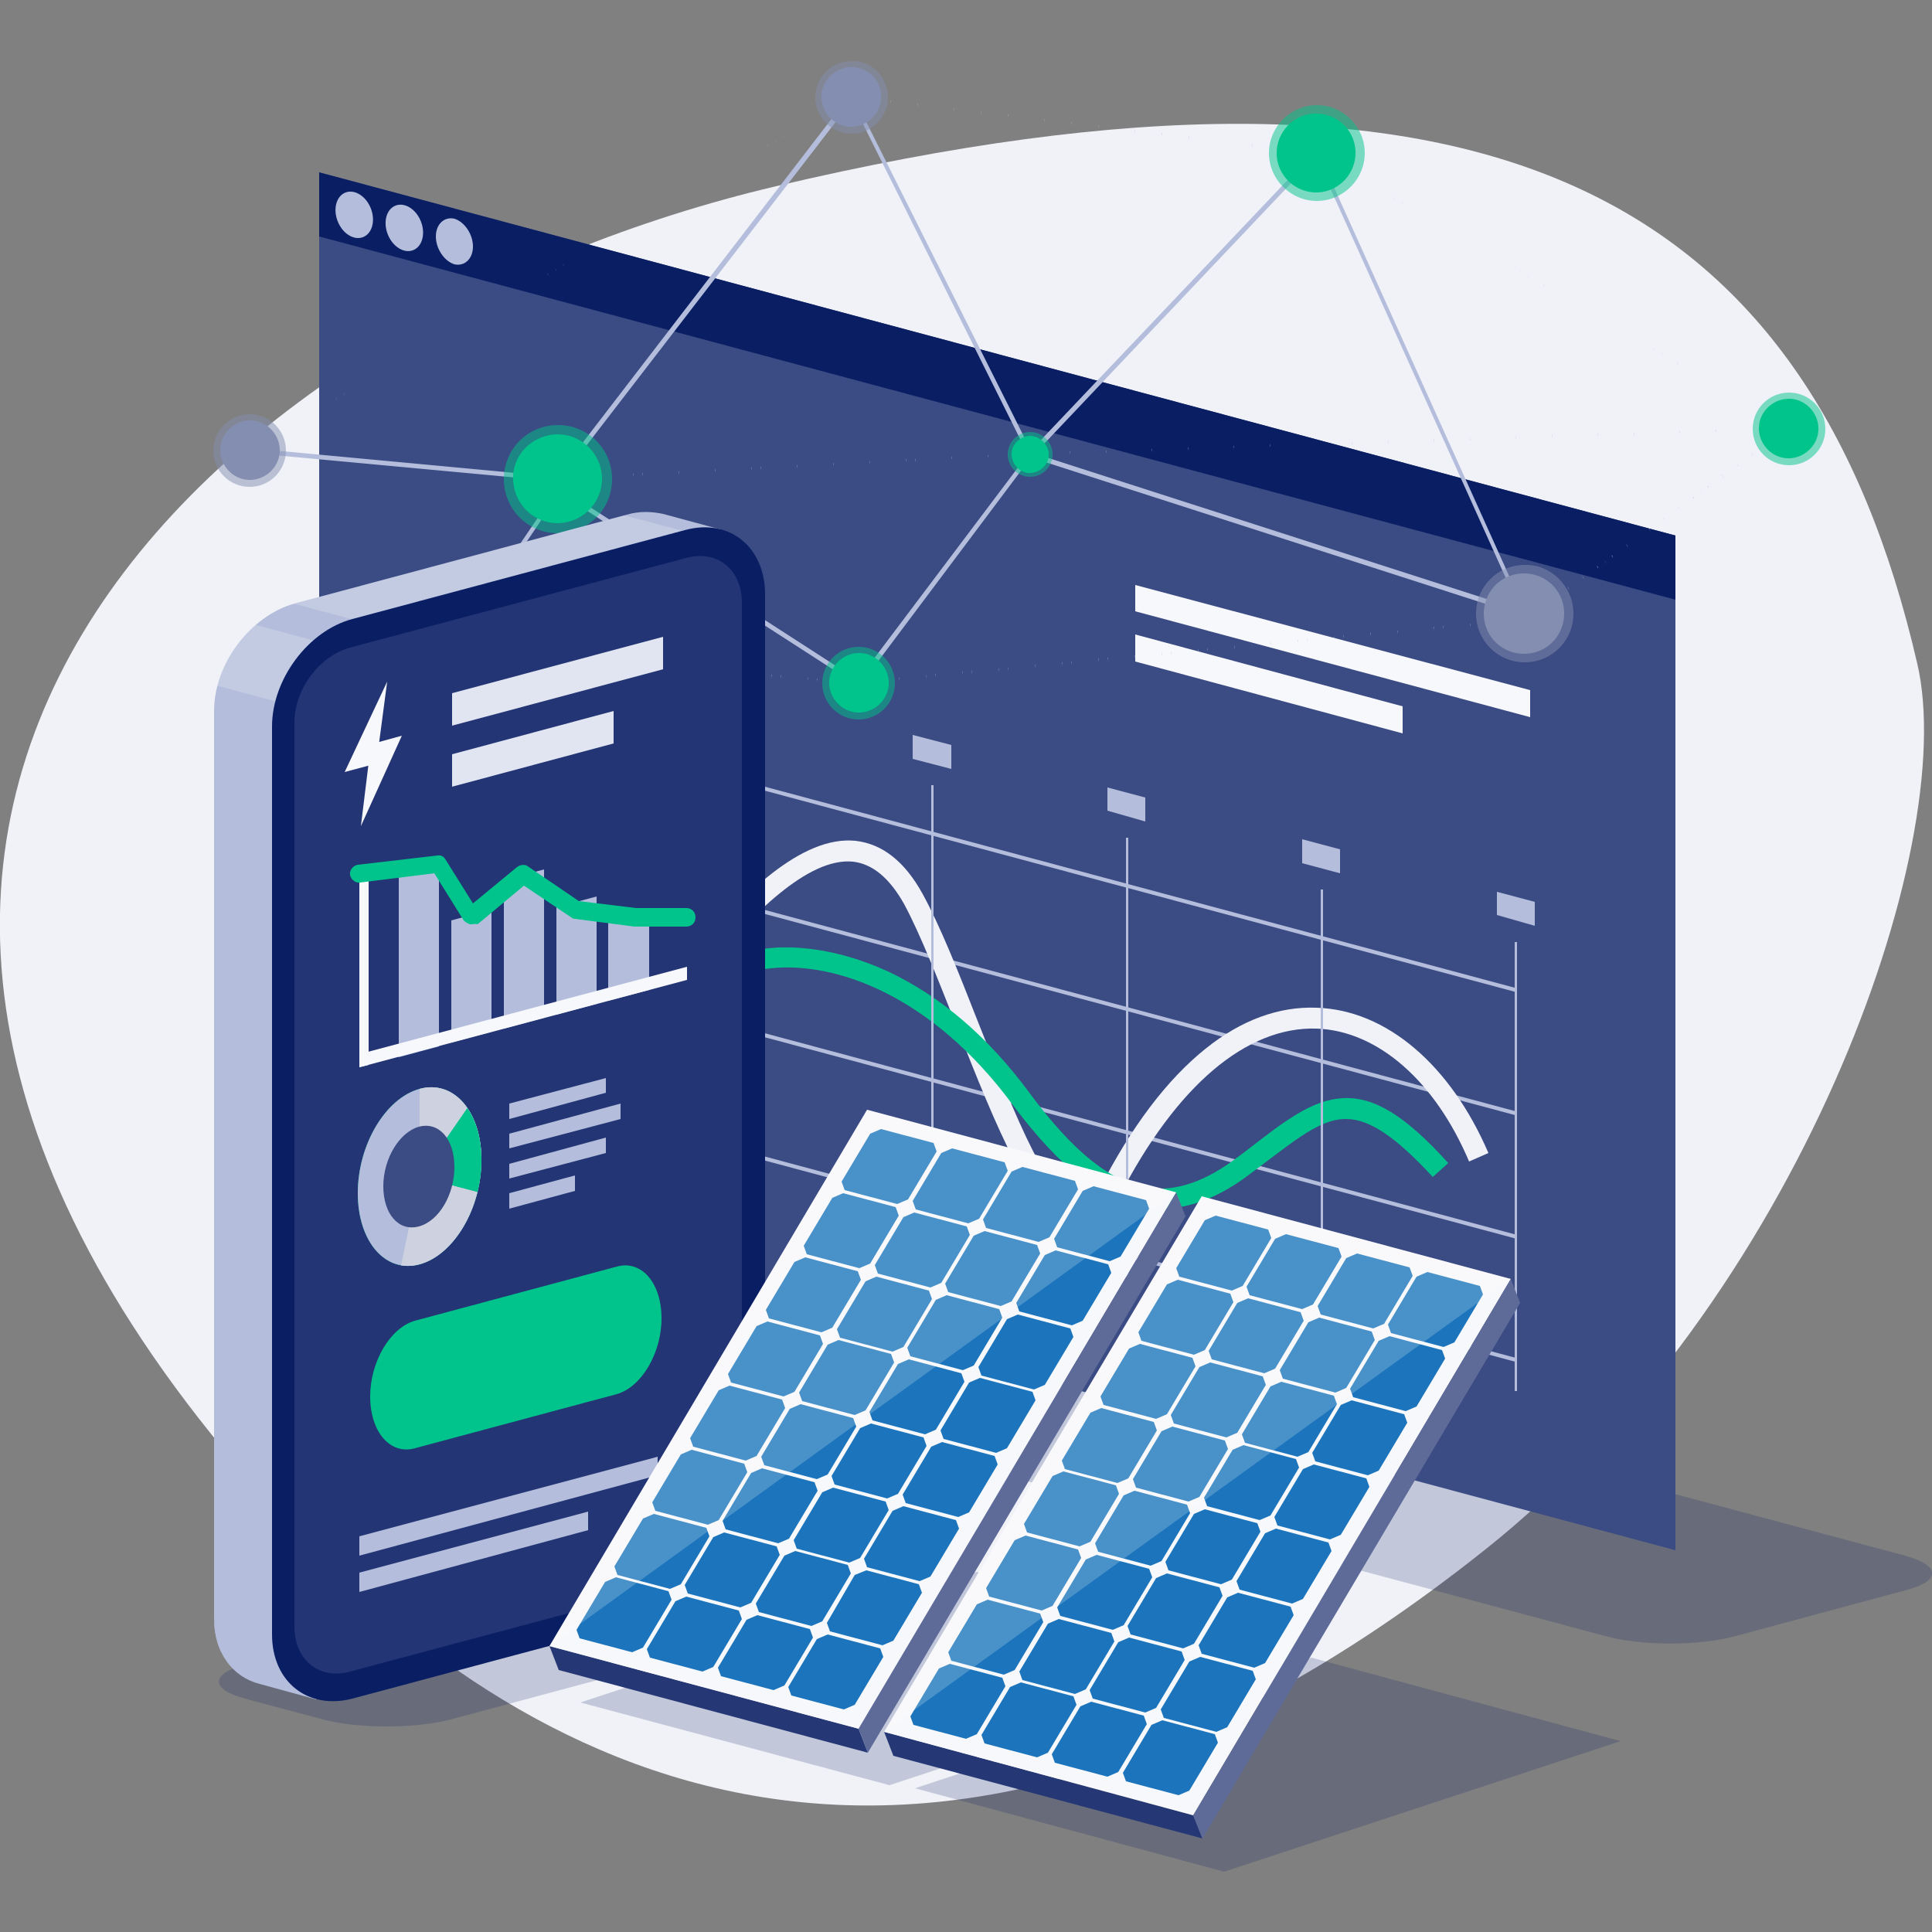 <?xml version="1.0" encoding="utf-8"?>
<!-- Generator: Adobe Illustrator 28.0.0, SVG Export Plug-In . SVG Version: 6.00 Build 0)  -->
<svg version="1.1" id="Layer_1" xmlns="http://www.w3.org/2000/svg" xmlns:xlink="http://www.w3.org/1999/xlink" x="0px" y="0px"
	 width="250px" height="250px" viewBox="0 0 250 250" style="enable-background:new 0 0 250 250;" xml:space="preserve">
<rect x="0" y="0" width="250" height="250" fill="#808080" stroke="none"/>
<style type="text/css">
	.st0{fill:#F0F2F8;}
	.st1{opacity:0.2;fill:#0A1E64;enable-background:new    ;}
	.st2{fill:#3B4B83;}
	.st3{fill:#0A1E64;}
	.st4{fill:#F7F8FB;}
	.st5{fill:#B4BEDC;}
	.st6{fill:#00C48B;}
	.st7{opacity:0.5;fill:#00C48B;enable-background:new    ;}
	.st8{opacity:0.5;fill:#848EB1;enable-background:new    ;}
	.st9{fill:#848EB1;}
	.st10{opacity:0.2;}
	.st11{clip-path:url(#SVGID_00000173144256659294442400000009015471519392037251_);}
	.st12{opacity:0.2;fill:#FFFFFF;enable-background:new    ;}
	.st13{fill:#233574;}
	.st14{clip-path:url(#SVGID_00000060744845349199560210000010001431718867177140_);}
	.st15{fill:#E1E5F1;}
	.st16{fill:#01C289;}
	.st17{clip-path:url(#SVGID_00000031188892176370602060000016525372872559495832_);}
	.st18{fill:#CED2E0;}
	.st19{fill-rule:evenodd;clip-rule:evenodd;fill:#F7F8FB;}
	.st20{fill:#253775;}
	.st21{fill:#1C75BC;}
	.st22{fill:#5E6B99;}
</style>
<g id="illustrations">
	<g>
		<path class="st0" d="M248.1,85.9c-14-60.7-55.4-83.6-147.7-61.8C28.7,41-45.2,105,34.4,193.9c29.9,33.4,82.7,66.4,157.8,6.6
			C232.7,168.3,253.6,109.6,248.1,85.9L248.1,85.9z"/>
		<g>
			<path class="st1" d="M246.5,201.3l-165-44.2c-4.7-1.3-12.2-1.3-16.9,0L42.7,163c-4.7,1.3-4.7,3.3,0,4.5l165,44.2
				c4.7,1.3,12.2,1.3,16.9,0l21.9-5.9C251.2,204.6,251.2,202.6,246.5,201.3L246.5,201.3z"/>
			<polygon class="st2" points="216.8,200.6 41.3,153.6 41.3,22.3 216.8,69.3 			"/>
			<polygon class="st3" points="216.8,77.6 41.3,30.6 41.3,22.3 216.8,69.3 			"/>
			<polygon class="st4" points="198,92.8 146.9,79.1 146.9,75.7 198,89.3 			"/>
			<polygon class="st4" points="181.5,94.9 146.9,85.6 146.9,82.1 181.5,91.4 			"/>
			<g>
				<g>
					<g>
						
							<rect x="132.9" y="93.8" transform="matrix(0.259 -0.966 0.966 0.259 -54.899 246.529)" class="st5" width="0.5" height="130.4"/>
						
							<rect x="132.9" y="77.9" transform="matrix(0.259 -0.966 0.966 0.259 -39.493 234.707)" class="st5" width="0.5" height="130.4"/>
						
							<rect x="132.9" y="61.9" transform="matrix(0.259 -0.966 0.966 0.259 -24.086 222.885)" class="st5" width="0.5" height="130.4"/>
						
							<rect x="132.9" y="46" transform="matrix(0.259 -0.966 0.966 0.259 -8.68 211.063)" class="st5" width="0.5" height="130.4"/>
					</g>
					<path class="st0" d="M139.8,159.2c-0.1,0-0.1,0-0.2,0c-2.7-0.1-5.2-2.9-8.3-8.9c-2.5-4.8-5-11.1-7.4-17.2
						c-2.5-6.3-4.8-12.2-6.9-16.1c-1.9-3.4-4.1-5.2-6.6-5.5c-5.9-0.6-13.2,7-18.9,13.7c-8,9.4-13.6,23-13.7,23.2l-2.5-1
						c0.2-0.6,5.9-14.2,14.2-23.9c6.5-7.7,14.2-15.4,21.2-14.7c3.5,0.4,6.4,2.7,8.7,6.9c2.2,4,4.6,10,7.1,16.4
						c2.4,6,4.8,12.2,7.2,16.9c3.3,6.4,5.2,7.4,6,7.4c1.1,0.1,2.1-1.6,2.6-2.6c4.1-8,8.7-14.1,13.7-18.1c4.6-3.7,9.5-5.5,14.4-5.3
						c9,0.3,17.3,7.4,22.2,18.8l-2.5,1.1c-4.4-10.4-11.8-16.9-19.7-17.2c-9.1-0.3-18.2,7.4-25.6,21.8
						C143.4,157.9,141.7,159.2,139.8,159.2z"/>
					<path class="st6" d="M150.3,156.4c-0.7,0-1.3,0-2-0.1c-5.6-0.8-11.1-5.1-17.3-13.4c-10.5-14.2-23-18.5-31.3-17.6
						c-11.1,1.1-23.2,9.5-25.3,11.6l-1.9-1.9c2.3-2.3,15-11.2,27-12.3c2.8-0.3,8.4-0.2,15.4,3c6.8,3.2,13,8.5,18.3,15.7
						c5.7,7.7,10.6,11.6,15.4,12.3c3.6,0.5,7.4-0.8,11.6-4c0.4-0.3,0.8-0.6,1.2-0.9c4.9-3.8,8.4-6.5,12.4-6.7c4-0.2,8,2.2,13.6,8.4
						l-2,1.8c-4.8-5.2-8.2-7.5-11.2-7.5c-0.1,0-0.2,0-0.3,0c-3.1,0.1-6.3,2.7-10.8,6.1c-0.4,0.3-0.8,0.6-1.2,0.9
						C158,154.8,154.1,156.4,150.3,156.4z"/>
					<g>
						<rect x="70.1" y="88.1" class="st5" width="0.3" height="58.1"/>
						<rect x="95.3" y="94.9" class="st5" width="0.3" height="58.1"/>
						<rect x="120.5" y="101.6" class="st5" width="0.3" height="58.1"/>
						<rect x="145.7" y="108.4" class="st5" width="0.3" height="58.1"/>
						<rect x="170.9" y="115.1" class="st5" width="0.3" height="58.1"/>
						<rect x="196" y="121.9" class="st5" width="0.3" height="58.1"/>
					</g>
				</g>
				<polygon class="st5" points="67.3,95.1 62.3,93.8 62.3,90.7 67.3,92 				"/>
				<polygon class="st5" points="67.3,111 62.3,109.7 62.3,106.6 67.3,107.9 				"/>
				<polygon class="st5" points="67.3,126.9 62.3,125.6 62.3,122.5 67.3,123.8 				"/>
				<polygon class="st5" points="67.3,142.8 62.3,141.5 62.3,138.4 67.3,139.7 				"/>
				<polygon class="st5" points="97.9,92.8 92.9,91.4 92.9,88.4 97.9,89.7 				"/>
				<polygon class="st5" points="123.1,99.5 118.1,98.2 118.1,95.1 123.1,96.4 				"/>
				<polygon class="st5" points="148.2,106.3 143.3,104.9 143.3,101.9 148.2,103.2 				"/>
				<polygon class="st5" points="173.4,113 168.5,111.7 168.5,108.6 173.4,109.9 				"/>
				<polygon class="st5" points="198.6,119.8 193.7,118.4 193.7,115.4 198.6,116.7 				"/>
			</g>
			<ellipse transform="matrix(0.929 -0.371 0.371 0.929 -7.022 18.964)" class="st5" cx="45.8" cy="27.8" rx="2.3" ry="3.1"/>
			<ellipse transform="matrix(0.929 -0.371 0.371 0.929 -7.211 21.486)" class="st5" cx="52.3" cy="29.5" rx="2.3" ry="3.1"/>
			<path class="st5" d="M61.2,31.9c0,1.6-1.1,2.6-2.4,2.3c-1.3-0.4-2.4-2-2.4-3.6s1.1-2.6,2.4-2.3C60.1,28.7,61.2,30.3,61.2,31.9z"
				/>
		</g>
		<g>
			<path class="st5" d="M111.6,88l0.1,0.6C111.6,88,111.6,88.6,111.6,88z M110.5,88l0,0.6C110.5,88,110.4,88.6,110.5,88z
				 M109.3,87.9l0,0.6C109.3,87.9,109.2,88.5,109.3,87.9z M112.8,87.9l0.1,0.6C112.8,87.9,112.8,88.5,112.8,87.9z M108.1,87.8l0,0.6
				C108.1,87.8,108.1,88.4,108.1,87.8z M113.9,87.8l0.1,0.6C113.9,87.8,114,88.4,113.9,87.8z M106.9,87.8l0,0.6
				C106.9,87.8,106.9,88.3,106.9,87.8z M115.1,87.7l0.1,0.6C115.1,87.7,115.2,88.3,115.1,87.7z M105.8,87.7l0,0.6
				C105.8,87.7,105.7,88.2,105.8,87.7z M116.3,87.6l0.1,0.6C116.3,87.6,116.3,88.2,116.3,87.6z M104.6,87.6l0,0.6
				C104.6,87.6,104.5,88.2,104.6,87.6z M117.4,87.5l0.1,0.6C117.4,87.5,117.5,88.1,117.4,87.5z M103.4,87.5l0,0.6
				C103.4,87.5,103.4,88.1,103.4,87.5z M102.2,87.4l0,0.6C102.2,87.4,102.2,88,102.2,87.4z M118.6,87.4l0.1,0.6
				C118.6,87.4,118.7,88,118.6,87.4z M101.1,87.3l0,0.6C101.1,87.3,101,87.9,101.1,87.3z M119.8,87.3l0.1,0.6
				C119.8,87.3,119.8,87.8,119.8,87.3z M99.9,87.2l0,0.6C99.9,87.2,99.8,87.8,99.9,87.2z M121,87.1l0.1,0.6
				C121,87.1,121,87.7,121,87.1z M98.7,87.1l0,0.6C98.7,87.1,98.7,87.7,98.7,87.1z M122.1,87l0.1,0.6C122.1,87,122.2,87.6,122.1,87z
				 M97.5,87l0,0.6C97.5,87,97.5,87.6,97.5,87z M96.4,86.9l0,0.6C96.4,86.9,96.3,87.5,96.4,86.9z M123.3,86.9l0.1,0.6
				C123.3,86.9,123.4,87.5,123.3,86.9z M95.2,86.8l0,0.6C95.2,86.8,95.1,87.4,95.2,86.8z M124.5,86.8l0.1,0.6
				C124.5,86.8,124.5,87.4,124.5,86.8z M94,86.7l0,0.6C94,86.7,94,87.3,94,86.7z M125.7,86.7l0.1,0.6
				C125.7,86.7,125.7,87.3,125.7,86.7z M92.8,86.7l0,0.6C92.8,86.7,92.8,87.2,92.8,86.7z M126.8,86.6l0.1,0.6
				C126.8,86.6,126.9,87.2,126.8,86.6z M91.7,86.6l0,0.6C91.7,86.6,91.6,87.1,91.7,86.6z M128,86.5l0.1,0.6
				C128,86.5,128.1,87.1,128,86.5z M90.5,86.5l0,0.6C90.5,86.5,90.4,87.1,90.5,86.5z M89.3,86.4l0,0.6C89.3,86.4,89.3,87,89.3,86.4z
				 M129.2,86.4l0.1,0.6C129.2,86.4,129.2,87,129.2,86.4z M88.1,86.3l0,0.6C88.1,86.3,88.1,86.9,88.1,86.3z M130.4,86.3l0.1,0.6
				C130.4,86.3,130.4,86.8,130.4,86.3z M87,86.2l0,0.6C87,86.2,86.9,86.8,87,86.2z M131.5,86.1l0.1,0.6
				C131.5,86.1,131.6,86.7,131.5,86.1z M85.8,86.1l0,0.6C85.8,86.1,85.7,86.7,85.8,86.1z M132.7,86l0.1,0.6
				C132.7,86,132.8,86.6,132.7,86z M84.6,86l0,0.6C84.6,86,84.6,86.6,84.6,86z M133.9,85.9l0.1,0.6
				C133.9,85.9,133.9,86.5,133.9,85.9z M83.4,85.9l0,0.6C83.4,85.9,83.4,86.5,83.4,85.9z M82.3,85.8l0,0.6
				C82.3,85.8,82.2,86.4,82.3,85.8z M135,85.8l0.1,0.6C135,85.8,135.1,86.4,135,85.8z M81.1,85.7l0,0.6C81.1,85.7,81,86.3,81.1,85.7
				z M136.2,85.7l0.1,0.6C136.2,85.7,136.3,86.3,136.2,85.7z M79.9,85.6l0,0.6C79.9,85.6,79.9,86.2,79.9,85.6z M137.4,85.6l0.1,0.6
				C137.4,85.6,137.4,86.2,137.4,85.6z M78.7,85.6l0,0.6C78.7,85.6,78.7,86.1,78.7,85.6z M138.6,85.5l0.1,0.6
				C138.6,85.5,138.6,86.1,138.6,85.5z M77.6,85.5l0,0.6C77.6,85.5,77.5,86,77.6,85.5z M139.7,85.4l0.1,0.6
				C139.7,85.4,139.8,86,139.7,85.4z M76.4,85.4l0,0.6C76.4,85.4,76.4,86,76.4,85.4z M75.2,85.3l0,0.6
				C75.2,85.3,75.2,85.9,75.2,85.3z M140.9,85.3l0.1,0.6C140.9,85.3,141,85.8,140.9,85.3z M74,85.2l0,0.6C74,85.2,74,85.8,74,85.2z
				 M142.1,85.1l0.1,0.6C142.1,85.1,142.1,85.7,142.1,85.1z M72.9,85.1l0,0.6C72.9,85.1,72.8,85.7,72.9,85.1z M143.3,85l0.1,0.6
				C143.3,85,143.3,85.6,143.3,85z M71.7,85l0,0.6C71.7,85,71.7,85.6,71.7,85z M144.4,84.9l0.1,0.6
				C144.4,84.9,144.5,85.5,144.4,84.9z M70.5,84.9l0,0.6C70.5,84.9,70.5,85.5,70.5,84.9z M69.3,84.8l0,0.6
				C69.3,84.8,69.3,85.4,69.3,84.8z M145.6,84.8l0.1,0.6C145.6,84.8,145.7,85.4,145.6,84.8z M68.2,84.7l0,0.6
				C68.2,84.7,68.1,85.3,68.2,84.7z M146.8,84.7l0.1,0.6C146.8,84.7,146.8,85.3,146.8,84.7z M67,84.6l0,0.6C67,84.6,67,85.2,67,84.6
				z M147.9,84.6l0.1,0.6C147.9,84.6,148,85.2,147.9,84.6z M65.8,84.5l0,0.6C65.8,84.5,65.8,85.1,65.8,84.5z M149.1,84.5l0.1,0.6
				C149.1,84.5,149.2,85.1,149.1,84.5z M64.7,84.4l0,0.6C64.7,84.4,64.6,85,64.7,84.4z M150.3,84.4l0.1,0.6
				C150.3,84.4,150.3,85,150.3,84.4z M63.5,84.4l0,0.6C63.5,84.4,63.4,84.9,63.5,84.4z M62.3,84.3l0,0.6
				C62.3,84.3,62.3,84.9,62.3,84.3z M151.5,84.3l0.1,0.6C151.5,84.3,151.5,84.8,151.5,84.3z M61.1,84.2l0,0.6
				C61.1,84.2,61.1,84.8,61.1,84.2z M152.6,84.1l0.1,0.6C152.6,84.1,152.7,84.7,152.6,84.1z M60,84.1l0,0.6
				C60,84.1,59.9,84.7,60,84.1z M153.8,84l0.1,0.6C153.8,84,153.9,84.6,153.8,84z M58.8,84l0,0.6C58.8,84,58.7,84.6,58.8,84z
				 M155,83.9l0.1,0.6C155,83.9,155,84.5,155,83.9z M156.2,83.8l0.1,0.6C156.2,83.8,156.2,84.4,156.2,83.8z M157.3,83.7l0.1,0.6
				C157.3,83.7,157.4,84.3,157.3,83.7z M158.5,83.6l0.1,0.6C158.5,83.6,158.6,84.2,158.5,83.6z M159.7,83.5l0.1,0.6
				C159.7,83.5,159.7,84.1,159.7,83.5z M160.8,83.4l0.1,0.6C160.8,83.4,160.9,84,160.8,83.4z M58,83.5l-0.4,0.4
				C58,83.5,57.6,83.9,58,83.5z M162,83.3l0.1,0.6C162,83.3,162.1,83.8,162,83.3z M163.2,83.1l0.1,0.6
				C163.2,83.1,163.3,83.7,163.2,83.1z M164.4,83l0.1,0.6C164.4,83,164.4,83.6,164.4,83z M165.5,82.9l0.1,0.6
				C165.5,82.9,165.6,83.5,165.5,82.9z M166.7,82.8l0.1,0.6C166.7,82.8,166.8,83.4,166.7,82.8z M167.9,82.7l0.1,0.6
				C167.9,82.7,167.9,83.3,167.9,82.7z M169.1,82.6l0.1,0.6C169.1,82.6,169.1,83.2,169.1,82.6z M57.2,82.7l-0.4,0.4
				C57.2,82.7,56.7,83.1,57.2,82.7z M170.2,82.5l0.1,0.6C170.2,82.5,170.3,83.1,170.2,82.5z M171.4,82.4l0.1,0.6
				C171.4,82.4,171.5,83,171.4,82.4z M172.6,82.3l0.1,0.6C172.6,82.3,172.6,82.8,172.6,82.3z M173.8,82.1l0.1,0.6
				C173.8,82.1,173.8,82.7,173.8,82.1z M174.9,82l0.1,0.6C174.9,82,175,82.6,174.9,82z M176.1,81.9l0.1,0.6
				C176.1,81.9,176.2,82.5,176.1,81.9z M177.3,81.8l0.1,0.6C177.3,81.8,177.3,82.4,177.3,81.8z M178.4,81.7l0.1,0.6
				C178.4,81.7,178.5,82.3,178.4,81.7z M56.3,81.9l-0.4,0.4C56.3,81.9,55.9,82.3,56.3,81.9z M179.6,81.6l0.1,0.6
				C179.6,81.6,179.7,82.2,179.6,81.6z M180.8,81.5l0.1,0.6C180.8,81.5,180.8,82.1,180.8,81.5z M182,81.4L182,82
				C182,81.4,182,82,182,81.4z M183.1,81.3l0.1,0.6C183.1,81.3,183.2,81.8,183.1,81.3z M184.3,81.1l0.1,0.6
				C184.3,81.1,184.4,81.7,184.3,81.1z M185.5,81l0.1,0.6C185.5,81,185.5,81.6,185.5,81z M186.7,80.9l0.1,0.6
				C186.7,80.9,186.7,81.5,186.7,80.9z M55.5,81l-0.4,0.4C55.5,81,55.1,81.4,55.5,81z M187.8,80.8l0.1,0.6
				C187.8,80.8,187.9,81.4,187.8,80.8z M189,80.7l0.1,0.6C189,80.7,189.1,81.3,189,80.7z M190.2,80.6l0.1,0.6
				C190.2,80.6,190.2,81.2,190.2,80.6z M191.3,80.5l0.1,0.6C191.3,80.5,191.4,81.1,191.3,80.5z M192.5,80.4l0.1,0.6
				C192.5,80.4,192.6,81,192.5,80.4z M193.7,80.3l0.1,0.6C193.7,80.3,193.7,80.8,193.7,80.3z M194.9,80.1l0.1,0.6
				C194.9,80.1,194.9,80.7,194.9,80.1z M196,80l0.1,0.6C196,80,196.1,80.6,196,80z M54.7,80.2l-0.4,0.4
				C54.7,80.2,54.2,80.6,54.7,80.2z M197.2,79.9l0.1,0.6C197.2,79.9,197.3,80.5,197.2,79.9z M198.1,79.4l0.3,0.5
				C198.1,79.4,198.4,79.9,198.1,79.4z M53.8,79.4l-0.4,0.4C53.8,79.4,53.4,79.8,53.8,79.4z M199,78.7l0.3,0.5
				C199,78.7,199.4,79.2,199,78.7z M53,78.5l-0.4,0.4C53,78.5,52.6,78.9,53,78.5z M200,78l0.3,0.5C200,78,200.3,78.5,200,78z
				 M52.2,77.7l-0.4,0.4C52.2,77.7,51.7,78.1,52.2,77.7z M200.9,77.3l0.3,0.5C200.9,77.3,201.3,77.8,200.9,77.3z M51.3,76.9
				l-0.4,0.4C51.3,76.9,50.9,77.3,51.3,76.9z M201.9,76.6l0.3,0.5C201.9,76.6,202.2,77.1,201.9,76.6z M50.5,76l-0.4,0.4
				C50.5,76,50.1,76.4,50.5,76z M202.8,75.9l0.3,0.5C202.8,75.9,203.2,76.4,202.8,75.9z M203.8,75.2l0.3,0.5
				C203.8,75.2,204.1,75.7,203.8,75.2z M49.7,75.2l-0.4,0.4C49.7,75.2,49.3,75.6,49.7,75.2z M204.7,74.5l0.3,0.5
				C204.7,74.5,205.1,75,204.7,74.5z M48.8,74.4l-0.4,0.4C48.8,74.4,48.4,74.8,48.8,74.4z M205.7,73.8l0.3,0.5
				C205.7,73.8,206,74.3,205.7,73.8z M48,73.5l-0.4,0.4C48,73.5,47.6,73.9,48,73.5z M206.6,73.2l0.3,0.5
				C206.6,73.2,207,73.6,206.6,73.2z M47.2,72.7l-0.4,0.4C47.2,72.7,46.8,73.1,47.2,72.7z M207.6,72.5l0.3,0.5
				C207.6,72.5,207.9,72.9,207.6,72.5z M46.3,71.9l-0.4,0.4C46.3,71.9,45.9,72.3,46.3,71.9z M208.5,71.8l0.3,0.5
				C208.5,71.8,208.9,72.2,208.5,71.8z M209.5,71.1l0.3,0.5C209.5,71.1,209.8,71.6,209.5,71.1z M45.5,71l-0.4,0.4
				C45.5,71,45.1,71.4,45.5,71z M210.4,70.4l0.3,0.5C210.4,70.4,210.8,70.9,210.4,70.4z M44.7,70.2l-0.4,0.4
				C44.7,70.2,44.3,70.6,44.7,70.2z M211.4,69.7l0.3,0.5C211.4,69.7,211.7,70.2,211.4,69.7z M43.8,69.4l-0.4,0.4
				C43.8,69.4,43.4,69.8,43.8,69.4z M212.4,69l0.3,0.5C212.4,69,212.7,69.5,212.4,69z M43,68.5l-0.4,0.4C43,68.5,42.6,68.9,43,68.5z
				 M213.3,68.3l0.3,0.5C213.3,68.3,213.7,68.8,213.3,68.3z M42.2,67.7l-0.4,0.4C42.2,67.7,41.8,68.1,42.2,67.7z M214.3,67.6
				l0.3,0.5C214.3,67.6,214.6,68.1,214.3,67.6z M215.2,66.9l0.3,0.5C215.2,66.9,215.6,67.4,215.2,66.9z M41.3,66.9l-0.4,0.4
				C41.3,66.9,40.9,67.3,41.3,66.9z M216.2,66.2l0.3,0.5C216.2,66.2,216.5,66.7,216.2,66.2z M40.5,66l-0.4,0.4
				C40.5,66,40.1,66.4,40.5,66z M217.1,65.5l0.3,0.5C217.1,65.5,217.5,66,217.1,65.5z M39.7,65.2l-0.4,0.4
				C39.7,65.2,39.3,65.6,39.7,65.2z M218.1,64.8l0.3,0.5C218.1,64.8,218.4,65.3,218.1,64.8z M38.8,64.4l-0.4,0.4
				C38.8,64.4,38.4,64.8,38.8,64.4z M219,64.2l0.3,0.5C219,64.2,219.4,64.6,219,64.2z M38,63.5l-0.4,0.4C38,63.5,37.6,63.9,38,63.5z
				 M220,63.5l0.3,0.5C220,63.5,220.3,63.9,220,63.5z M220.9,62.8l0.3,0.5C220.9,62.8,221.3,63.2,220.9,62.8z M37.2,62.7l-0.4,0.4
				C37.2,62.7,36.8,63.1,37.2,62.7z M221.9,62.1l0.3,0.5C221.9,62.1,222.2,62.6,221.9,62.1z M36.3,61.9l-0.4,0.4
				C36.3,61.9,35.9,62.3,36.3,61.9z M222.8,61.4l0.3,0.5C222.8,61.4,223.2,61.9,222.8,61.4z M35.5,61l-0.4,0.4
				C35.5,61,35.1,61.4,35.5,61z M223.8,60.7l0.3,0.5C223.8,60.7,224.1,61.2,223.8,60.7z M34.7,60.2l-0.4,0.4
				C34.7,60.2,34.3,60.6,34.7,60.2z M224.7,60l0.3,0.5C224.7,60,225.1,60.5,224.7,60z M225.7,59.3l0.3,0.5
				C225.7,59.3,226,59.8,225.7,59.3z M33.8,59.4l-0.4,0.4C33.8,59.4,33.4,59.8,33.8,59.4z M226.6,58.6l0.3,0.5
				C226.6,58.6,227,59.1,226.6,58.6z M33,58.5l-0.4,0.4C33,58.5,32.6,58.9,33,58.5z M32.2,58l0.3,0.5C32.2,58,32.5,58.5,32.2,58z
				 M227.6,57.9l0.3,0.5C227.6,57.9,228,58.4,227.6,57.9z M33.2,57.4l0.3,0.5C33.2,57.4,33.5,57.9,33.2,57.4z M228.6,57.2l0.3,0.5
				C228.6,57.2,228.9,57.7,228.6,57.2z M34.2,56.8l0.3,0.5C34.2,56.8,34.5,57.3,34.2,56.8z M229.5,56.5l0.3,0.5
				C229.5,56.5,229.9,57,229.5,56.5z M35.2,56.2l0.3,0.5C35.2,56.2,35.5,56.7,35.2,56.2z M230.5,55.8l0.3,0.5
				C230.5,55.8,230.8,56.3,230.5,55.8z M36.2,55.6l0.3,0.5C36.2,55.6,36.5,56.1,36.2,55.6z M231.5,55.1l-0.3,0.5
				C231.5,55.1,231.2,55.7,231.5,55.1z M37.3,55l0.3,0.5C37.3,55,37.6,55.5,37.3,55z M230.5,54.5l-0.3,0.5
				C230.5,54.5,230.2,55.1,230.5,54.5z M38.3,54.4l0.3,0.5C38.3,54.4,38.6,54.9,38.3,54.4z M229.5,54l-0.3,0.5
				C229.5,54,229.2,54.5,229.5,54z M39.3,53.8l0.3,0.5C39.3,53.8,39.6,54.3,39.3,53.8z M228.4,53.4l-0.3,0.5
				C228.4,53.4,228.1,53.9,228.4,53.4z M40.3,53.2l0.3,0.5C40.3,53.2,40.6,53.7,40.3,53.2z M227.4,52.8l-0.3,0.5
				C227.4,52.8,227.1,53.3,227.4,52.8z M41.3,52.6l0.3,0.5C41.3,52.6,41.6,53.1,41.3,52.6z M226.4,52.2l-0.3,0.5
				C226.4,52.2,226.1,52.7,226.4,52.2z M42.3,52l0.3,0.5C42.3,52,42.6,52.5,42.3,52z M225.4,51.6l-0.3,0.5
				C225.4,51.6,225.1,52.1,225.4,51.6z M43.4,51.4l0.3,0.5C43.4,51.4,43.7,52,43.4,51.4z M224.4,51l-0.3,0.5
				C224.4,51,224.1,51.5,224.4,51z M44.4,50.8l0.3,0.5C44.4,50.8,44.7,51.4,44.4,50.8z M223.4,50.4l-0.3,0.5
				C223.4,50.4,223.1,50.9,223.4,50.4z M45.4,50.3l0.3,0.5C45.4,50.3,45.7,50.8,45.4,50.3z M222.3,49.8l-0.3,0.5
				C222.3,49.8,222,50.3,222.3,49.8z M46.4,49.7l0.3,0.5C46.4,49.7,46.7,50.2,46.4,49.7z M221.3,49.2l-0.3,0.5
				C221.3,49.2,221,49.7,221.3,49.2z M47.4,49.1l0.3,0.5C47.4,49.1,47.7,49.6,47.4,49.1z M220.3,48.6l-0.3,0.5
				C220.3,48.6,220,49.1,220.3,48.6z M48.4,48.5l0.3,0.5C48.4,48.5,48.7,49,48.4,48.5z M219.3,48l-0.3,0.5
				C219.3,48,219,48.5,219.3,48z M49.5,47.9l0.3,0.5C49.5,47.9,49.8,48.4,49.5,47.9z M218.3,47.4l-0.3,0.5
				C218.3,47.4,218,47.9,218.3,47.4z M50.5,47.3l0.3,0.5C50.5,47.3,50.8,47.8,50.5,47.3z M217.2,46.8l-0.3,0.5
				C217.2,46.8,217,47.3,217.2,46.8z M51.5,46.7l0.3,0.5C51.5,46.7,51.8,47.2,51.5,46.7z M216.2,46.2l-0.3,0.5
				C216.2,46.2,215.9,46.7,216.2,46.2z M52.5,46.1l0.3,0.5C52.5,46.1,52.8,46.6,52.5,46.1z M215.2,45.6l-0.3,0.5
				C215.2,45.6,214.9,46.2,215.2,45.6z M53.5,45.5l0.3,0.5C53.5,45.5,53.8,46,53.5,45.5z M214.2,45l-0.3,0.5
				C214.2,45,213.9,45.6,214.2,45z M54.5,44.9l0.3,0.5C54.5,44.9,54.8,45.4,54.5,44.9z M213.2,44.5l-0.3,0.5
				C213.2,44.5,212.9,45,213.2,44.5z M55.5,44.3l0.3,0.5C55.5,44.3,55.8,44.8,55.5,44.3z M212.2,43.9l-0.3,0.5
				C212.2,43.9,211.9,44.4,212.2,43.9z M56.6,43.7l0.3,0.5C56.6,43.7,56.9,44.2,56.6,43.7z M211.1,43.3l-0.3,0.5
				C211.1,43.3,210.8,43.8,211.1,43.3z M57.6,43.1l0.3,0.5C57.6,43.1,57.9,43.6,57.6,43.1z M210.1,42.7l-0.3,0.5
				C210.1,42.7,209.8,43.2,210.1,42.7z M58.6,42.5l0.3,0.5C58.6,42.5,58.9,43,58.6,42.5z M209.1,42.1l-0.3,0.5
				C209.1,42.1,208.8,42.6,209.1,42.1z M59.6,41.9l0.3,0.5C59.6,41.9,59.9,42.4,59.6,41.9z M208.1,41.5l-0.3,0.5
				C208.1,41.5,207.8,42,208.1,41.5z M60.6,41.3l0.3,0.5C60.6,41.3,60.9,41.8,60.6,41.3z M207.1,40.9l-0.3,0.5
				C207.1,40.9,206.8,41.4,207.1,40.9z M61.6,40.7l0.3,0.5C61.6,40.7,61.9,41.2,61.6,40.7z M206.1,40.3l-0.3,0.5
				C206.1,40.3,205.8,40.8,206.1,40.3z M62.7,40.1l0.3,0.5C62.7,40.1,63,40.6,62.7,40.1z M205,39.7l-0.3,0.5
				C205,39.7,204.7,40.2,205,39.7z M63.7,39.5L64,40C63.7,39.5,64,40,63.7,39.5z M204,39.1l-0.3,0.5C204,39.1,203.7,39.6,204,39.1z
				 M64.7,38.9l0.3,0.5C64.7,38.9,65,39.4,64.7,38.9z M203,38.5l-0.3,0.5C203,38.5,202.7,39,203,38.5z M65.7,38.3l0.3,0.5
				C65.7,38.3,66,38.8,65.7,38.3z M202,37.9l-0.3,0.5C202,37.9,201.7,38.4,202,37.9z M66.7,37.7l0.3,0.5
				C66.7,37.7,67,38.2,66.7,37.7z M201,37.3l-0.3,0.5C201,37.3,200.7,37.8,201,37.3z M67.7,37.1l0.3,0.5
				C67.7,37.1,68,37.6,67.7,37.1z M199.9,36.7l-0.3,0.5C199.9,36.7,199.7,37.2,199.9,36.7z M68.8,36.5l0.3,0.5
				C68.8,36.5,69.1,37,68.8,36.5z M198.9,36.1l-0.3,0.5C198.9,36.1,198.6,36.6,198.9,36.1z M69.8,35.9l0.3,0.5
				C69.8,35.9,70.1,36.4,69.8,35.9z M197.9,35.5l-0.3,0.5C197.9,35.5,197.6,36.1,197.9,35.5z M70.8,35.3l0.3,0.5
				C70.8,35.3,71.1,35.9,70.8,35.3z M196.9,34.9l-0.3,0.5C196.9,34.9,196.6,35.5,196.9,34.9z M71.8,34.7l0.3,0.5
				C71.8,34.7,72.1,35.3,71.8,34.7z M195.9,34.4l-0.3,0.5C195.9,34.4,195.6,34.9,195.9,34.4z M72.8,34.1l0.3,0.5
				C72.8,34.1,73.1,34.7,72.8,34.1z M194.9,33.8l-0.3,0.5C194.9,33.8,194.6,34.3,194.9,33.8z M73.8,33.6l0.3,0.5
				C73.8,33.6,74.1,34.1,73.8,33.6z M193.8,33.2l-0.3,0.5C193.8,33.2,193.5,33.7,193.8,33.2z M74.9,33l0.3,0.5
				C74.9,33,75.2,33.5,74.9,33z M192.8,32.6l-0.3,0.5C192.8,32.6,192.5,33.1,192.8,32.6z M75.9,32.4l0.3,0.5
				C75.9,32.4,76.2,32.9,75.9,32.4z M191.8,32l-0.3,0.5C191.8,32,191.5,32.5,191.8,32z M76.9,31.8l0.3,0.5
				C76.9,31.8,77.2,32.3,76.9,31.8z M190.8,31.4l-0.3,0.5C190.8,31.4,190.5,31.9,190.8,31.4z M77.9,31.2l0.3,0.5
				C77.9,31.2,78.2,31.7,77.9,31.2z M189.8,30.8l-0.3,0.5C189.8,30.8,189.5,31.3,189.8,30.8z M78.9,30.6l0.3,0.5
				C78.9,30.6,79.2,31.1,78.9,30.6z M188.8,30.2l-0.3,0.5C188.8,30.2,188.5,30.7,188.8,30.2z M79.9,30l0.3,0.5
				C79.9,30,80.2,30.5,79.9,30z M187.7,29.6l-0.3,0.5C187.7,29.6,187.4,30.1,187.7,29.6z M81,29.4l0.3,0.5
				C81,29.4,81.3,29.9,81,29.4z M186.7,29l-0.3,0.5C186.7,29,186.4,29.5,186.7,29z M82,28.8l0.3,0.5C82,28.8,82.3,29.3,82,28.8z
				 M185.7,28.4l-0.3,0.5C185.7,28.4,185.4,28.9,185.7,28.4z M83,28.2l0.3,0.5C83,28.2,83.3,28.7,83,28.2z M184.7,27.8l-0.3,0.5
				C184.7,27.8,184.4,28.3,184.7,27.8z M84,27.6l0.3,0.5C84,27.6,84.3,28.1,84,27.6z M183.7,27.2l-0.3,0.5
				C183.7,27.2,183.4,27.7,183.7,27.2z M85,27l0.3,0.5C85,27,85.3,27.5,85,27z M182.7,26.6l-0.3,0.5
				C182.7,26.6,182.4,27.1,182.7,26.6z M86,26.4l0.3,0.5C86,26.4,86.3,26.9,86,26.4z M181.6,26l-0.3,0.5
				C181.6,26,181.3,26.6,181.6,26z M87,25.8l0.3,0.5C87,25.8,87.3,26.3,87,25.8z M180.6,25.4l-0.3,0.5
				C180.6,25.4,180.3,26,180.6,25.4z M88.1,25.2l0.3,0.5C88.1,25.2,88.4,25.7,88.1,25.2z M179.6,24.9l-0.3,0.5
				C179.6,24.9,179.3,25.4,179.6,24.9z M89.1,24.6l0.3,0.5C89.1,24.6,89.4,25.1,89.1,24.6z M178.6,24.3l-0.3,0.5
				C178.6,24.3,178.3,24.8,178.6,24.3z M90.1,24l0.3,0.5C90.1,24,90.4,24.5,90.1,24z M177.6,23.7l-0.3,0.5
				C177.6,23.7,177.3,24.2,177.6,23.7z M91.1,23.4l0.3,0.5C91.1,23.4,91.4,23.9,91.1,23.4z M176.5,23.1l-0.3,0.5
				C176.5,23.1,176.2,23.6,176.5,23.1z M92.1,22.8l0.3,0.5C92.1,22.8,92.4,23.3,92.1,22.8z M175.5,22.5l-0.3,0.5
				C175.5,22.5,175.2,23,175.5,22.5z M93.1,22.2l0.3,0.5C93.1,22.2,93.4,22.7,93.1,22.2z M174.5,21.9l-0.3,0.5
				C174.5,21.9,174.2,22.4,174.5,21.9z M94.2,21.6l0.3,0.5C94.2,21.6,94.5,22.1,94.2,21.6z M173.5,21.3l-0.3,0.5
				C173.5,21.3,173.2,21.8,173.5,21.3z M95.2,21l0.3,0.5C95.2,21,95.5,21.5,95.2,21z M172.5,20.7l-0.3,0.5
				C172.5,20.7,172.2,21.2,172.5,20.7z M96.2,20.4l0.3,0.5C96.2,20.4,96.5,20.9,96.2,20.4z M171.5,20.1l-0.3,0.5
				C171.5,20.1,171.2,20.6,171.5,20.1z M97.2,19.8l0.3,0.5C97.2,19.8,97.5,20.3,97.2,19.8z M170.3,19.5l-0.1,0.6
				C170.3,19.5,170.2,20.1,170.3,19.5z M169.1,19.4l-0.1,0.6C169.1,19.4,169.1,19.9,169.1,19.4z M168,19.2l-0.1,0.6
				C168,19.2,167.9,19.8,168,19.2z M98.2,19.2l0.3,0.5C98.2,19.2,98.5,19.7,98.2,19.2z M166.8,19.1l-0.1,0.6
				C166.8,19.1,166.7,19.7,166.8,19.1z M165.6,18.9l-0.1,0.6C165.6,18.9,165.6,19.5,165.6,18.9z M164.5,18.8l-0.1,0.6
				C164.5,18.8,164.4,19.4,164.5,18.8z M163.3,18.7l-0.1,0.6C163.3,18.7,163.2,19.2,163.3,18.7z M99.2,18.6l0.3,0.5
				C99.2,18.6,99.5,19.2,99.2,18.6z M162.1,18.5l-0.1,0.6C162.1,18.5,162.1,19.1,162.1,18.5z M161,18.4l-0.1,0.6
				C161,18.4,160.9,19,161,18.4z M159.8,18.2l-0.1,0.6C159.8,18.2,159.7,18.8,159.8,18.2z M158.6,18.1l-0.1,0.6
				C158.6,18.1,158.5,18.7,158.6,18.1z M100.3,18l0.3,0.5C100.3,18,100.6,18.6,100.3,18z M157.5,17.9l-0.1,0.6
				C157.5,17.9,157.4,18.5,157.5,17.9z M156.3,17.8l-0.1,0.6C156.3,17.8,156.2,18.4,156.3,17.8z M155.1,17.7l-0.1,0.6
				C155.1,17.7,155,18.3,155.1,17.7z M153.9,17.5l-0.1,0.6C153.9,17.5,153.9,18.1,153.9,17.5z M152.8,17.4l-0.1,0.6
				C152.8,17.4,152.7,18,152.8,17.4z M101.3,17.4l0.3,0.5C101.3,17.4,101.6,18,101.3,17.4z M151.6,17.2l-0.1,0.6
				C151.6,17.2,151.5,17.8,151.6,17.2z M150.4,17.1l-0.1,0.6C150.4,17.1,150.4,17.7,150.4,17.1z M149.3,17l-0.1,0.6
				C149.3,17,149.2,17.5,149.3,17z M148.1,16.8l-0.1,0.6C148.1,16.8,148,17.4,148.1,16.8z M102.3,16.9l0.3,0.5
				C102.3,16.9,102.6,17.4,102.3,16.9z M146.9,16.7l-0.1,0.6C146.9,16.7,146.9,17.3,146.9,16.7z M145.8,16.5l-0.1,0.6
				C145.8,16.5,145.7,17.1,145.8,16.5z M144.6,16.4l-0.1,0.6C144.6,16.4,144.5,17,144.6,16.4z M143.4,16.3l-0.1,0.6
				C143.4,16.3,143.3,16.8,143.4,16.3z M103.3,16.3l0.3,0.5C103.3,16.3,103.6,16.8,103.3,16.3z M142.2,16.1l-0.1,0.6
				C142.2,16.1,142.2,16.7,142.2,16.1z M141.1,16l-0.1,0.6C141.1,16,141,16.6,141.1,16z M139.9,15.8l-0.1,0.6
				C139.9,15.8,139.8,16.4,139.9,15.8z M138.7,15.7l-0.1,0.6C138.7,15.7,138.7,16.3,138.7,15.7z M104.3,15.7l0.3,0.5
				C104.3,15.7,104.6,16.2,104.3,15.7z M137.6,15.6l-0.1,0.6C137.6,15.6,137.5,16.1,137.6,15.6z M136.4,15.4l-0.1,0.6
				C136.4,15.4,136.3,16,136.4,15.4z M135.2,15.3l-0.1,0.6C135.2,15.3,135.2,15.9,135.2,15.3z M134.1,15.1l-0.1,0.6
				C134.1,15.1,134,15.7,134.1,15.1z M132.9,15l-0.1,0.6C132.9,15,132.8,15.6,132.9,15z M105.3,15.1l0.3,0.5
				C105.3,15.1,105.6,15.6,105.3,15.1z M131.7,14.8l-0.1,0.6C131.7,14.8,131.6,15.4,131.7,14.8z M130.5,14.7l-0.1,0.6
				C130.5,14.7,130.5,15.3,130.5,14.7z M129.4,14.6l-0.1,0.6C129.4,14.6,129.3,15.2,129.4,14.6z M128.2,14.4l-0.1,0.6
				C128.2,14.4,128.1,15,128.2,14.4z M106.4,14.5l0.3,0.5C106.4,14.5,106.7,15,106.4,14.5z M127,14.3l-0.1,0.6
				C127,14.3,127,14.9,127,14.3z M125.9,14.1l-0.1,0.6C125.9,14.1,125.8,14.7,125.9,14.1z M124.7,14l-0.1,0.6
				C124.7,14,124.6,14.6,124.7,14z M123.5,13.9l-0.1,0.6C123.5,13.9,123.5,14.4,123.5,13.9z M107.4,13.9l0.3,0.5
				C107.4,13.9,107.7,14.4,107.4,13.9z M122.4,13.7l-0.1,0.6C122.4,13.7,122.3,14.3,122.4,13.7z M121.2,13.6l-0.1,0.6
				C121.2,13.6,121.1,14.2,121.2,13.6z M120,13.4l-0.1,0.6C120,13.4,119.9,14,120,13.4z M118.8,13.3l-0.1,0.6
				C118.8,13.3,118.8,13.9,118.8,13.3z M108.4,13.3l0.3,0.5C108.4,13.3,108.7,13.8,108.4,13.3z M117.7,13.2l-0.1,0.6
				C117.7,13.2,117.6,13.7,117.7,13.2z M116.5,13l-0.1,0.6C116.5,13,116.4,13.6,116.5,13z M115.3,12.9l-0.1,0.6
				C115.3,12.9,115.3,13.5,115.3,12.9z M114.2,12.7l-0.1,0.6C114.2,12.7,114.1,13.3,114.2,12.7z M109.4,12.7l0.3,0.5
				C109.4,12.7,109.7,13.2,109.4,12.7z M113,12.6l-0.1,0.6C113,12.6,112.9,13.2,113,12.6z M111.8,12.5l-0.1,0.6
				C111.8,12.5,111.8,13,111.8,12.5z M110.7,12.3l-0.1,0.6C110.7,12.3,110.6,12.9,110.7,12.3z"/>
			<path class="st5" d="M111.2,88.8l-0.2-0.1L72.4,63.8L58.5,84.4l-0.5-0.3L72.3,63L111,88L133,58.8l-22.8-45.7L72.3,62.3l-0.2,0
				l-39.8-3.7l0.1-0.6L72,61.7L110.2,12l23.2,46.3l37-39l27.3,60.6l-64.3-20.7L111.2,88.8z M133.9,58.7l62.8,20.2l-26.4-58.6
				L133.9,58.7z"/>
			<path class="st5" d="M72.5,61.6l0,0.6C72.5,61.6,72.6,62.2,72.5,61.6z M73.7,61.6l0,0.6C73.7,61.6,73.7,62.2,73.7,61.6z
				 M74.9,61.5l0,0.6C74.9,61.5,74.9,62.1,74.9,61.5z M76.1,61.5l0,0.6C76.1,61.5,76.1,62.1,76.1,61.5z M77.2,61.4l0,0.6
				C77.2,61.4,77.3,62,77.2,61.4z M78.4,61.3l0,0.6C78.4,61.3,78.4,61.9,78.4,61.3z M79.6,61.3l0,0.6C79.6,61.3,79.6,61.9,79.6,61.3
				z M80.8,61.2l0,0.6C80.8,61.2,80.8,61.8,80.8,61.2z M81.9,61.2l0,0.6C81.9,61.2,82,61.7,81.9,61.2z M83.1,61.1l0,0.6
				C83.1,61.1,83.2,61.7,83.1,61.1z M84.3,61l0,0.6C84.3,61,84.3,61.6,84.3,61z M85.5,61l0,0.6C85.5,61,85.5,61.6,85.5,61z
				 M86.7,60.9l0,0.6C86.7,60.9,86.7,61.5,86.7,60.9z M87.8,60.9l0,0.6C87.8,60.9,87.9,61.4,87.8,60.9z M89,60.8l0,0.6
				C89,60.8,89,61.4,89,60.8z M90.2,60.7l0,0.6C90.2,60.7,90.2,61.3,90.2,60.7z M91.4,60.7l0,0.6C91.4,60.7,91.4,61.3,91.4,60.7z
				 M92.5,60.6l0,0.6C92.5,60.6,92.6,61.2,92.5,60.6z M93.7,60.5l0,0.6C93.7,60.5,93.7,61.1,93.7,60.5z M94.9,60.5l0,0.6
				C94.9,60.5,94.9,61.1,94.9,60.5z M96.1,60.4l0,0.6C96.1,60.4,96.1,61,96.1,60.4z M97.2,60.4l0,0.6C97.2,60.4,97.3,61,97.2,60.4z
				 M98.4,60.3l0,0.6C98.4,60.3,98.5,60.9,98.4,60.3z M99.6,60.2l0,0.6C99.6,60.2,99.6,60.8,99.6,60.2z M100.8,60.2l0,0.6
				C100.8,60.2,100.8,60.8,100.8,60.2z M102,60.1l0,0.6C102,60.1,102,60.7,102,60.1z M103.1,60.1l0,0.6
				C103.1,60.1,103.2,60.7,103.1,60.1z M104.3,60l0,0.6C104.3,60,104.3,60.6,104.3,60z M105.5,59.9l0,0.6
				C105.5,59.9,105.5,60.5,105.5,59.9z M106.7,59.9l0,0.6C106.7,59.9,106.7,60.5,106.7,59.9z M107.8,59.8l0,0.6
				C107.8,59.8,107.9,60.4,107.8,59.8z M109,59.8l0,0.6C109,59.8,109,60.3,109,59.8z M110.2,59.7l0,0.6
				C110.2,59.7,110.2,60.3,110.2,59.7z M111.4,59.6l0,0.6C111.4,59.6,111.4,60.2,111.4,59.6z M112.5,59.6l0,0.6
				C112.5,59.6,112.6,60.2,112.5,59.6z M113.7,59.5l0,0.6C113.7,59.5,113.7,60.1,113.7,59.5z M114.9,59.5l0,0.6
				C114.9,59.5,114.9,60,114.9,59.5z M116.1,59.4l0,0.6C116.1,59.4,116.1,60,116.1,59.4z M117.2,59.3l0,0.6
				C117.2,59.3,117.3,59.9,117.2,59.3z M118.4,59.3l0,0.6C118.4,59.3,118.5,59.9,118.4,59.3z M119.6,59.2l0,0.6
				C119.6,59.2,119.6,59.8,119.6,59.2z M120.8,59.1l0,0.6C120.8,59.1,120.8,59.7,120.8,59.1z M122,59.1l0,0.6
				C122,59.1,122,59.7,122,59.1z M123.1,59l0,0.6C123.1,59,123.2,59.6,123.1,59z M124.3,59l0,0.6C124.3,59,124.3,59.6,124.3,59z
				 M125.5,58.9l0,0.6C125.5,58.9,125.5,59.5,125.5,58.9z M126.7,58.8l0,0.6C126.7,58.8,126.7,59.4,126.7,58.8z M127.8,58.8l0,0.6
				C127.8,58.8,127.9,59.4,127.8,58.8z M129,58.7l0,0.6C129,58.7,129,59.3,129,58.7z M130.2,58.7l0,0.6
				C130.2,58.7,130.2,59.3,130.2,58.7z M131.4,58.6l0,0.6C131.4,58.6,131.4,59.2,131.4,58.6z M132.5,58.5l0,0.6
				C132.5,58.5,132.6,59.1,132.5,58.5z M133.7,58.5l0,0.6C133.7,58.5,133.7,59.1,133.7,58.5z M134.9,58.4l0,0.6
				C134.9,58.4,134.9,59,134.9,58.4z M136.1,58.4l0,0.6C136.1,58.4,136.1,59,136.1,58.4z M137.3,58.4l0,0.6
				C137.3,58.4,137.3,59,137.3,58.4z M138.4,58.3l0,0.6C138.4,58.3,138.5,58.9,138.4,58.3z M139.6,58.3l0,0.6
				C139.6,58.3,139.6,58.9,139.6,58.3z M140.8,58.2l0,0.6C140.8,58.2,140.8,58.8,140.8,58.2z M142,58.2l0,0.6
				C142,58.2,142,58.8,142,58.2z M143.1,58.2l0,0.6C143.1,58.2,143.2,58.8,143.1,58.2z M144.3,58.1l0,0.6
				C144.3,58.1,144.3,58.7,144.3,58.1z M145.5,58.1l0,0.6C145.5,58.1,145.5,58.7,145.5,58.1z M146.7,58l0,0.6
				C146.7,58,146.7,58.6,146.7,58z M147.9,58l0,0.6C147.9,58,147.9,58.6,147.9,58z M149,58l0,0.6C149,58,149.1,58.6,149,58z
				 M150.2,57.9l0,0.6C150.2,57.9,150.2,58.5,150.2,57.9z M151.4,57.9l0,0.6C151.4,57.9,151.4,58.5,151.4,57.9z M152.6,57.8l0,0.6
				C152.6,57.8,152.6,58.4,152.6,57.8z M153.7,57.8l0,0.6C153.7,57.8,153.8,58.4,153.7,57.8z M154.9,57.8l0,0.6
				C154.9,57.8,154.9,58.4,154.9,57.8z M156.1,57.7l0,0.6C156.1,57.7,156.1,58.3,156.1,57.7z M157.3,57.7l0,0.6
				C157.3,57.7,157.3,58.3,157.3,57.7z M158.5,57.6l0,0.6C158.5,57.6,158.5,58.2,158.5,57.6z M159.6,57.6l0,0.6
				C159.6,57.6,159.7,58.2,159.6,57.6z M160.8,57.6l0,0.6C160.8,57.6,160.8,58.2,160.8,57.6z M162,57.5l0,0.6
				C162,57.5,162,58.1,162,57.5z M163.2,57.5l0,0.6C163.2,57.5,163.2,58.1,163.2,57.5z M164.3,57.4l0,0.6
				C164.3,57.4,164.4,58,164.3,57.4z M165.5,57.4l0,0.6C165.5,57.4,165.5,58,165.5,57.4z M166.7,57.4l0,0.6
				C166.7,57.4,166.7,58,166.7,57.4z M167.9,57.3l0,0.6C167.9,57.3,167.9,57.9,167.9,57.3z M169.1,57.3l0,0.6
				C169.1,57.3,169.1,57.9,169.1,57.3z M170.2,57.3l0,0.6C170.2,57.3,170.2,57.8,170.2,57.3z M171.4,57.2l0,0.6
				C171.4,57.2,171.4,57.8,171.4,57.2z M172.6,57.2l0,0.6C172.6,57.2,172.6,57.8,172.6,57.2z M173.8,57.1l0,0.6
				C173.8,57.1,173.8,57.7,173.8,57.1z M174.9,57.1l0,0.6C174.9,57.1,175,57.7,174.9,57.1z M176.1,57.1l0,0.6
				C176.1,57.1,176.1,57.6,176.1,57.1z M177.3,57l0,0.6C177.3,57,177.3,57.6,177.3,57z M178.5,57l0,0.6
				C178.5,57,178.5,57.6,178.5,57z M179.6,56.9l0,0.6C179.6,56.9,179.7,57.5,179.6,56.9z M180.8,56.9l0,0.6
				C180.8,56.9,180.8,57.5,180.8,56.9z M182,56.9l0,0.6C182,56.9,182,57.4,182,56.9z M183.2,56.8l0,0.6
				C183.2,56.8,183.2,57.4,183.2,56.8z M184.4,56.8l0,0.6C184.4,56.8,184.4,57.4,184.4,56.8z M185.5,56.7l0,0.6
				C185.5,56.7,185.6,57.3,185.5,56.7z M186.7,56.7l0,0.6C186.7,56.7,186.7,57.3,186.7,56.7z M187.9,56.7l0,0.6
				C187.9,56.7,187.9,57.2,187.9,56.7z M189.1,56.6l0,0.6C189.1,56.6,189.1,57.2,189.1,56.6z M190.2,56.6l0,0.6
				C190.2,56.6,190.3,57.2,190.2,56.6z M191.4,56.5l0,0.6C191.4,56.5,191.4,57.1,191.4,56.5z M192.6,56.5l0,0.6
				C192.6,56.5,192.6,57.1,192.6,56.5z M193.8,56.5l0,0.6C193.8,56.5,193.8,57,193.8,56.5z M195,56.4l0,0.6
				C195,56.4,195,57,195,56.4z M196.1,56.4l0,0.6C196.1,56.4,196.2,57,196.1,56.4z M197.3,56.3l0,0.6
				C197.3,56.3,197.3,56.9,197.3,56.3z M198.5,56.3l0,0.6C198.5,56.3,198.5,56.9,198.5,56.3z M199.7,56.3l0,0.6
				C199.7,56.3,199.7,56.8,199.7,56.3z M200.8,56.2l0,0.6C200.8,56.2,200.9,56.8,200.8,56.2z M202,56.2l0,0.6
				C202,56.2,202,56.8,202,56.2z M203.2,56.1l0,0.6C203.2,56.1,203.2,56.7,203.2,56.1z M204.4,56.1l0,0.6
				C204.4,56.1,204.4,56.7,204.4,56.1z M205.6,56.1l0,0.6C205.6,56.1,205.6,56.6,205.6,56.1z M206.7,56l0,0.6
				C206.7,56,206.8,56.6,206.7,56z M207.9,56l0,0.6C207.9,56,207.9,56.6,207.9,56z M209.1,55.9l0,0.6
				C209.1,55.9,209.1,56.5,209.1,55.9z M210.3,55.9l0,0.6C210.3,55.9,210.3,56.5,210.3,55.9z M211.4,55.9l0,0.6
				C211.4,55.9,211.5,56.4,211.4,55.9z M212.6,55.8l0,0.6C212.6,55.8,212.6,56.4,212.6,55.8z M213.8,55.8l0,0.6
				C213.8,55.8,213.8,56.4,213.8,55.8z M215,55.7l0,0.6C215,55.7,215,56.3,215,55.7z M216.2,55.7l0,0.6
				C216.2,55.7,216.2,56.3,216.2,55.7z M217.3,55.7l0,0.6C217.3,55.7,217.4,56.2,217.3,55.7z M218.5,55.6l0,0.6
				C218.5,55.6,218.5,56.2,218.5,55.6z M219.7,55.6l0,0.6C219.7,55.6,219.7,56.2,219.7,55.6z M220.9,55.5l0,0.6
				C220.9,55.5,220.9,56.1,220.9,55.5z M222,55.5l0,0.6C222,55.5,222.1,56.1,222,55.5z M223.2,55.5l0,0.6
				C223.2,55.5,223.2,56,223.2,55.5z M224.4,55.4l0,0.6C224.4,55.4,224.4,56,224.4,55.4z M225.6,55.4l0,0.6
				C225.6,55.4,225.6,56,225.6,55.4z M226.8,55.3l0,0.6C226.8,55.3,226.8,55.9,226.8,55.3z M227.9,55.3l0,0.6
				C227.9,55.3,227.9,55.9,227.9,55.3z M229.1,55.3l0,0.6C229.1,55.3,229.1,55.8,229.1,55.3z M230.3,55.2l0,0.6
				C230.3,55.2,230.3,55.8,230.3,55.2z M231.5,55.2l0,0.6C231.5,55.2,231.5,55.8,231.5,55.2z"/>
		</g>
		<g>
			<g>
				<path class="st7" d="M79.2,62c0,3.9-3.1,7-7,7s-7-3.1-7-7s3.1-7,7-7S79.2,58.1,79.2,62z"/>
				<path class="st6" d="M77.9,61.7c0.1,3.2-2.3,5.8-5.5,6c-3.2,0.1-5.8-2.3-6-5.5s2.3-5.8,5.5-6C75.1,56.1,77.7,58.5,77.9,61.7z"/>
			</g>
			<g>
				<path class="st8" d="M203.6,79.4c0,3.5-2.8,6.3-6.3,6.3c-3.5,0-6.3-2.8-6.3-6.3c0-3.5,2.8-6.3,6.3-6.3
					C200.7,73,203.6,75.9,203.6,79.4z"/>
				<path class="st9" d="M202.4,79.2c0.1,2.9-2.1,5.3-5,5.4c-2.9,0.1-5.3-2.1-5.4-5c-0.1-2.9,2.1-5.3,5-5.4
					C199.9,74.1,202.3,76.3,202.4,79.2z"/>
			</g>
			<g>
				<path class="st7" d="M176.6,19.8c0,3.4-2.8,6.2-6.2,6.2s-6.2-2.8-6.2-6.2s2.8-6.2,6.2-6.2S176.6,16.4,176.6,19.8z"/>
				<path class="st6" d="M175.4,19.6c0.1,2.8-2.1,5.2-4.9,5.3c-2.8,0.1-5.2-2.1-5.3-4.9c-0.1-2.8,2.1-5.2,4.9-5.3
					C173,14.6,175.3,16.8,175.4,19.6L175.4,19.6z"/>
			</g>
			<g>
				<path class="st7" d="M115.8,88.4c0,2.6-2.1,4.7-4.7,4.7s-4.7-2.1-4.7-4.7s2.1-4.7,4.7-4.7S115.8,85.8,115.8,88.4z"/>
				<path class="st6" d="M115,88.2c0.1,2.1-1.6,3.9-3.7,4c-2.1,0.1-3.9-1.6-4-3.7c-0.1-2.1,1.6-3.9,3.7-4
					C113.1,84.4,114.9,86.1,115,88.2L115,88.2z"/>
			</g>
			<g>
				<path class="st8" d="M114.9,12.6c0,2.6-2.1,4.7-4.7,4.7c-2.6,0-4.7-2.1-4.7-4.7s2.1-4.7,4.7-4.7C112.8,7.8,114.9,10,114.9,12.6z
					"/>
				<path class="st9" d="M114,12.4c0.1,2.1-1.6,3.9-3.7,4c-2.1,0.1-3.9-1.6-4-3.7c-0.1-2.1,1.6-3.9,3.7-4
					C112.2,8.6,114,10.3,114,12.4L114,12.4z"/>
			</g>
			<g>
				<path class="st7" d="M136.2,58.8c0,1.6-1.3,2.9-2.9,2.9c-1.6,0-2.9-1.3-2.9-2.9s1.3-2.9,2.9-2.9
					C134.9,55.9,136.2,57.2,136.2,58.8z"/>
				<path class="st6" d="M135.7,58.7c0.1,1.3-1,2.4-2.3,2.5c-1.3,0.1-2.4-1-2.5-2.3c-0.1-1.3,1-2.4,2.3-2.5
					C134.5,56.4,135.6,57.4,135.7,58.7z"/>
			</g>
			<g>
				<path class="st7" d="M61.2,84.3c0,1.6-1.3,2.9-2.9,2.9s-2.9-1.3-2.9-2.9s1.3-2.9,2.9-2.9S61.2,82.7,61.2,84.3z"/>
				<path class="st6" d="M60.7,84.2c0.1,1.3-1,2.4-2.3,2.5c-1.3,0.1-2.4-1-2.5-2.3c-0.1-1.3,1-2.4,2.3-2.5
					C59.5,81.8,60.6,82.8,60.7,84.2L60.7,84.2z"/>
			</g>
			<g>
				<path class="st7" d="M236.2,55.5c0,2.6-2.1,4.7-4.7,4.7c-2.6,0-4.7-2.1-4.7-4.7s2.1-4.7,4.7-4.7
					C234.1,50.8,236.2,52.9,236.2,55.5L236.2,55.5z"/>
				<path class="st6" d="M235.3,55.3c0.1,2.1-1.6,3.9-3.7,4c-2.1,0.1-3.9-1.6-4-3.7c-0.1-2.1,1.6-3.9,3.7-4
					C233.4,51.5,235.2,53.2,235.3,55.3L235.3,55.3z"/>
			</g>
			<g>
				<path class="st8" d="M37,58.3c0,2.6-2.1,4.7-4.7,4.7s-4.7-2.1-4.7-4.7s2.1-4.7,4.7-4.7S37,55.7,37,58.3L37,58.3z"/>
				<path class="st9" d="M36.2,58.1c0.1,2.1-1.6,3.9-3.7,4c-2.1,0.1-3.9-1.6-4-3.7c-0.1-2.1,1.6-3.9,3.7-4
					C34.3,54.3,36.1,56,36.2,58.1L36.2,58.1z"/>
			</g>
		</g>
		<g>
			<g class="st10">
				<path class="st3" d="M112.7,203.5c4.5,1.2,4.5,3.2,0,4.4l-54.4,14.6c-4.5,1.2-12,1.2-16.5,0l-10.1-2.7c-4.5-1.2-4.5-3.2,0-4.4
					l54.4-14.6c4.5-1.2,12-1.2,16.5,0L112.7,203.5L112.7,203.5z"/>
			</g>
			<g>
				<path class="st5" d="M38.1,78.1l43-11.5c1.7-0.5,3.3-0.4,4.7-0.1v0l7.4,2l-1.8,6.4v117.5c0,6.1-4.6,12.4-10.4,13.9L42,216.8
					l-1.1,3.1l-7.3-2c-3.5-0.9-5.9-4-5.9-8.5V92C27.7,85.9,32.4,79.7,38.1,78.1L38.1,78.1z"/>
				<g>
					<defs>
						<path id="SVGID_1_" d="M38.1,78.1l43-11.5c1.7-0.5,3.3-0.4,4.7-0.1v0l7.4,2l-1.8,6.4v117.5c0,6.1-4.6,12.4-10.4,13.9L42,216.8
							l-1.1,3.1l-7.3-2c-3.5-0.9-5.9-4-5.9-8.5V92C27.7,85.9,32.4,79.7,38.1,78.1L38.1,78.1z"/>
					</defs>
					<clipPath id="SVGID_00000180352294814218592530000008582201508785613230_">
						<use xlink:href="#SVGID_1_"  style="overflow:visible;"/>
					</clipPath>
					<g style="clip-path:url(#SVGID_00000180352294814218592530000008582201508785613230_);">
						<polygon class="st12" points="25.4,78.8 25.4,88 42.5,92.6 42.5,83.4 						"/>
						<polygon class="st5" points="25.4,209.5 25.4,212.9 42.5,217.5 42.5,214 						"/>
						<polygon class="st12" points="76.6,65.6 33.9,77 51,81.6 93.7,70.1 						"/>
					</g>
				</g>
			</g>
			<path class="st3" d="M45.6,219.8l43-11.5c5.7-1.5,10.4-7.8,10.4-13.9V76.9c0-6.1-4.6-9.9-10.4-8.3l-43,11.5
				c-5.7,1.5-10.4,7.8-10.4,13.9v117.5C35.2,217.6,39.8,221.3,45.6,219.8L45.6,219.8z"/>
			<g>
				<path class="st13" d="M96,194.9V78c0-4.3-3.2-6.9-7.2-5.8L45.3,83.8c-4,1.1-7.2,5.4-7.2,9.7v117c0,4.3,3.2,6.9,7.2,5.8
					l43.4-11.6C92.8,203.5,96,199.2,96,194.9L96,194.9z"/>
				<g>
					<defs>
						<path id="SVGID_00000100374235956728114600000013650622050721072042_" d="M96,194.9V78c0-4.3-3.2-6.9-7.2-5.8L45.3,83.8
							c-4,1.1-7.2,5.4-7.2,9.7v117c0,4.3,3.2,6.9,7.2,5.8l43.4-11.6C92.8,203.5,96,199.2,96,194.9L96,194.9z"/>
					</defs>
					<clipPath id="SVGID_00000175317514894278421200000002209116358374477995_">
						<use xlink:href="#SVGID_00000100374235956728114600000013650622050721072042_"  style="overflow:visible;"/>
					</clipPath>
					<g style="clip-path:url(#SVGID_00000175317514894278421200000002209116358374477995_);">
						<g>
							<path class="st6" d="M53.7,170.9l26.1-7c3.2-0.9,5.8,2.1,5.8,6.7l0,0c0,4.5-2.6,8.9-5.8,9.8l-26.1,7
								c-3.2,0.9-5.8-2.1-5.8-6.7l0,0C47.9,176.2,50.5,171.8,53.7,170.9z"/>
							<polygon class="st5" points="78.4,141.4 65.9,144.8 65.9,142.8 78.4,139.5 							"/>
							<polygon class="st5" points="80.3,144.8 65.9,148.6 65.9,146.7 80.3,142.8 							"/>
							<polygon class="st5" points="78.4,149.2 65.9,152.5 65.9,150.6 78.4,147.2 							"/>
							<polygon class="st5" points="74.4,154.1 65.9,156.4 65.9,154.4 74.4,152.1 							"/>
							<polygon class="st15" points="85.8,86.6 58.5,93.9 58.5,89.7 85.8,82.4 							"/>
							<polygon class="st15" points="79.4,96.2 58.5,101.8 58.5,97.6 79.4,92 							"/>
							<g>
								<polygon class="st5" points="85.1,190.9 46.5,201.3 46.5,198.8 85.1,188.5 								"/>
								<polygon class="st5" points="76.1,198 46.5,206 46.5,203.5 76.1,195.6 								"/>
							</g>
							<g>
								<polygon class="st5" points="56.8,111.7 56.8,135.4 51.6,136.8 51.6,113.1 								"/>
								<polygon class="st5" points="63.6,117.7 63.6,133.5 58.4,134.9 58.4,119.1 								"/>
								<polygon class="st5" points="70.4,112.5 70.4,131.7 65.2,133.1 65.2,113.9 								"/>
								<polygon class="st5" points="77.2,116 77.2,129.9 72,131.3 72,117.4 								"/>
								<polygon class="st5" points="84,117.5 84,128.1 78.7,129.5 78.7,118.9 								"/>
							</g>
							<g>
								<polygon class="st4" points="47.7,112.6 47.7,137.8 46.5,138.1 46.5,112.9 								"/>
								<polygon class="st4" points="88.9,126.8 46.5,138.1 46.5,136.4 88.9,125.1 								"/>
							</g>
							<path class="st6" d="M61,119.6c-0.1,0-0.1,0-0.2,0c-0.3-0.1-0.6-0.3-0.8-0.5l-3.8-6.1l-9.6,1.2c-0.6,0.1-1.2-0.4-1.3-1
								c-0.1-0.6,0.4-1.2,1-1.3l10.3-1.2c0.5-0.1,0.9,0.2,1.1,0.6l3.5,5.6l5.7-4.7c0.4-0.3,1-0.4,1.4-0.1l6.6,4.5l7.4,0.9h6.5
								c0.7,0,1.2,0.5,1.2,1.2s-0.5,1.2-1.2,1.2h-6.6c0,0-0.1,0-0.1,0l-7.7-1c-0.2,0-0.4-0.1-0.5-0.2l-6.1-4.1l-6,5
								C61.5,119.5,61.3,119.6,61,119.6z"/>
							<g>
								<path class="st16" d="M62.3,150.1c0-6.3-3.6-10.4-8-9.2c-4.4,1.2-8,7.2-8,13.5c0,6.3,3.6,10.4,8,9.2
									C58.7,162.4,62.3,156.4,62.3,150.1z"/>
								<g>
									<defs>
										<path id="SVGID_00000133505638555645045380000003008689605930345352_" d="M62.3,150.1c0-6.3-3.6-10.4-8-9.2
											c-4.4,1.2-8,7.2-8,13.5c0,6.3,3.6,10.4,8,9.2C58.7,162.4,62.3,156.4,62.3,150.1z"/>
									</defs>
									<clipPath id="SVGID_00000057135320574785352430000017799754631779342010_">
										<use xlink:href="#SVGID_00000133505638555645045380000003008689605930345352_"  style="overflow:visible;"/>
									</clipPath>
									<g style="clip-path:url(#SVGID_00000057135320574785352430000017799754631779342010_);">
										<g>
											<polygon class="st5" points="63.5,162.9 45,167.8 45,141.7 63.5,136.7 											"/>
											<polygon class="st18" points="63.5,136.7 54.3,139.2 54.3,152.3 63.5,149.8 											"/>
											<polygon class="st6" points="54.3,152.3 63.5,139 62.7,154.5 											"/>
											<polygon class="st18" points="62.7,154.5 59.7,163.4 51.5,165.6 54.3,152.3 											"/>
										</g>
										<path class="st2" d="M58.8,151c0-3.6-2-5.9-4.6-5.2c-2.5,0.7-4.6,4.1-4.6,7.7s2,5.9,4.6,5.2S58.8,154.6,58.8,151L58.8,151
											z"/>
									</g>
								</g>
							</g>
							<polygon class="st19" points="48,96.3 46.7,106.9 52,95.2 							"/>
							<path class="st19" d="M50.1,88.2l-1.4,10.6l-4.1,1.1L50.1,88.2L50.1,88.2z"/>
						</g>
					</g>
				</g>
			</g>
		</g>
		<g>
			<polyline class="st1" points="115.1,231 75.1,220.3 126.4,203.4 166.4,214.1 			"/>
			<g>
				<polygon class="st20" points="72.3,216.1 71.1,213 111.1,223.7 112.3,226.8 				"/>
				<g>
					<polygon class="st4" points="112.2,143.6 71.1,213 111.1,223.7 152.2,154.3 					"/>
					<path class="st21" d="M78.3,204.7l-3.7,6.2L75,212l6.8,1.8l1.4-0.6l3.7-6.2l-0.4-1.1l-6.8-1.8L78.3,204.7L78.3,204.7z
						 M83.2,196.5l-3.7,6.2l0.4,1.1l6.8,1.8l1.4-0.6l3.7-6.2l-0.4-1.1l-6.8-1.8L83.2,196.5z M88.1,188.2l-3.7,6.2l0.4,1.1l6.8,1.8
						l1.4-0.6l3.7-6.2l-0.4-1.1l-6.8-1.8L88.1,188.2L88.1,188.2z M93,179.9l-3.7,6.2l0.4,1.1l6.8,1.8l1.4-0.6l3.7-6.2l-0.4-1.1
						l-6.8-1.8L93,179.9L93,179.9z M97.9,171.6l-3.7,6.2l0.4,1.1l6.8,1.8l1.4-0.6l3.7-6.2l-0.4-1.1l-6.8-1.8L97.9,171.6L97.9,171.6z
						 M102.8,163.3l-3.7,6.2l0.4,1.1l6.8,1.8l1.4-0.6l3.7-6.2l-0.4-1.1l-6.8-1.8L102.8,163.3L102.8,163.3z M107.7,155l-3.7,6.2
						l0.4,1.1l6.8,1.8l1.4-0.6l3.7-6.2l-0.4-1.1l-6.8-1.8L107.7,155L107.7,155z M112.6,146.7l-3.7,6.2l0.4,1.1l6.8,1.8l1.4-0.6
						l3.7-6.2l-0.4-1.1l-6.8-1.8L112.6,146.7L112.6,146.7z M87.4,207.2l-3.7,6.2l0.4,1.1l6.8,1.8l1.4-0.6l3.7-6.2l-0.4-1.1l-6.8-1.8
						L87.4,207.2L87.4,207.2z M92.3,198.9l-3.7,6.2l0.4,1.1l6.8,1.8l1.4-0.6l3.7-6.2l-0.4-1.1l-6.8-1.8L92.3,198.9L92.3,198.9z
						 M97.2,190.6l-3.7,6.2l0.4,1.1l6.8,1.8l1.4-0.6l3.7-6.2l-0.4-1.1l-6.8-1.8L97.2,190.6z M102.2,182.3l-3.7,6.2l0.4,1.1l6.8,1.8
						l1.4-0.6l3.7-6.2l-0.4-1.1l-6.8-1.8L102.2,182.3L102.2,182.3z M107.1,174l-3.7,6.2l0.4,1.1l6.8,1.8l1.4-0.6l3.7-6.2l-0.4-1.1
						l-6.8-1.8L107.1,174z M112,165.8l-3.7,6.2l0.4,1.1l6.8,1.8l1.4-0.6l3.7-6.2l-0.4-1.1l-6.8-1.8L112,165.8L112,165.8z
						 M116.9,157.5l-3.7,6.2l0.4,1.1l6.8,1.8l1.4-0.6l3.7-6.2l-0.4-1.1l-6.8-1.8L116.9,157.5L116.9,157.5z M121.8,149.2l-3.7,6.2
						l0.4,1.1l6.8,1.8l1.4-0.6l3.7-6.2l-0.4-1.1l-6.8-1.8L121.8,149.2L121.8,149.2z M96.6,209.6l-3.7,6.2l0.4,1.1l6.8,1.8l1.4-0.6
						l3.7-6.2l-0.4-1.1l-6.8-1.8L96.6,209.6z M101.5,201.3l-3.7,6.2l0.4,1.1l6.8,1.8l1.4-0.6l3.7-6.2l-0.4-1.1l-6.8-1.8L101.5,201.3
						L101.5,201.3z M106.4,193.1l-3.7,6.2l0.4,1.1l6.8,1.8l1.4-0.6l3.7-6.2l-0.4-1.1l-6.8-1.8L106.4,193.1z M111.3,184.8l-3.7,6.2
						l0.4,1.1l6.8,1.8l1.4-0.6l3.7-6.2l-0.4-1.1l-6.8-1.8L111.3,184.8L111.3,184.8z M116.2,176.5l-3.7,6.2l0.4,1.1l6.8,1.8l1.4-0.6
						l3.7-6.2l-0.4-1.1l-6.8-1.8L116.2,176.5L116.2,176.5z M121.1,168.2l-3.7,6.2l0.4,1.1l6.8,1.8l1.4-0.6l3.7-6.2l-0.4-1.1
						l-6.8-1.8L121.1,168.2L121.1,168.2z M126,159.9l-3.7,6.2l0.4,1.1l6.8,1.8l1.4-0.6l3.7-6.2l-0.4-1.1l-6.8-1.8L126,159.9
						L126,159.9z M130.9,151.6l-3.7,6.2l0.4,1.1l6.8,1.8l1.4-0.6l3.7-6.2l-0.4-1.1l-6.8-1.8L130.9,151.6z M105.7,212.1l-3.7,6.2
						l0.4,1.1l6.8,1.8l1.4-0.6l3.7-6.2l-0.4-1.1l-6.8-1.8L105.7,212.1z M110.6,203.8L107,210l0.4,1.1l6.8,1.8l1.4-0.6l3.7-6.2
						l-0.4-1.1l-6.8-1.8L110.6,203.8L110.6,203.8z M115.5,195.5l-3.7,6.2l0.4,1.1l6.8,1.8l1.4-0.6l3.7-6.2l-0.4-1.1l-6.8-1.8
						L115.5,195.5z M120.5,187.2l-3.7,6.2l0.4,1.1l6.8,1.8l1.4-0.6l3.7-6.2l-0.4-1.1l-6.8-1.8L120.5,187.2z M125.4,178.9l-3.7,6.2
						l0.4,1.1l6.8,1.8l1.4-0.6l3.7-6.2l-0.4-1.1l-6.8-1.8L125.4,178.9L125.4,178.9z M130.3,170.7l-3.7,6.2l0.4,1.1l6.8,1.8l1.4-0.6
						l3.7-6.2l-0.4-1.1l-6.8-1.8L130.3,170.7L130.3,170.7z M135.2,162.4l-3.7,6.2l0.4,1.1l6.8,1.8l1.4-0.6l3.7-6.2l-0.4-1.1
						l-6.8-1.8L135.2,162.4z M140.1,154.1l-3.7,6.2l0.4,1.1l6.8,1.8l1.4-0.6l3.7-6.2l-0.4-1.1l-6.8-1.8L140.1,154.1L140.1,154.1z"/>
				</g>
				<polygon class="st22" points="152.2,154.3 153.4,157.4 112.3,226.8 111.1,223.7 				"/>
			</g>
			<polygon class="st12" points="112.2,143.6 152.2,154.3 71.1,213 			"/>
		</g>
		<g>
			<polyline class="st1" points="158.4,242.2 118.4,231.4 169.7,214.5 209.7,225.3 			"/>
			<g>
				<polygon class="st20" points="115.6,227.2 114.4,224.1 154.4,234.9 155.6,237.9 				"/>
				<g>
					<polygon class="st4" points="155.5,154.8 114.4,224.1 154.4,234.9 195.5,165.5 					"/>
					<path class="st21" d="M121.5,215.9l-3.7,6.2l0.4,1.1l6.8,1.8l1.4-0.6l3.7-6.2l-0.4-1.1l-6.8-1.8L121.5,215.9L121.5,215.9z
						 M126.4,207.6l-3.7,6.2l0.4,1.1l6.8,1.8l1.4-0.6l3.7-6.2l-0.4-1.1l-6.8-1.8L126.4,207.6L126.4,207.6z M131.3,199.3l-3.7,6.2
						l0.4,1.1l6.8,1.8l1.4-0.6l3.7-6.2l-0.4-1.1l-6.8-1.8L131.3,199.3L131.3,199.3z M136.2,191l-3.7,6.2l0.4,1.1l6.8,1.8l1.4-0.6
						l3.7-6.2l-0.4-1.1l-6.8-1.8L136.2,191L136.2,191z M141.1,182.8l-3.7,6.2l0.4,1.1l6.8,1.8l1.4-0.6l3.7-6.2l-0.4-1.1l-6.8-1.8
						L141.1,182.8z M146.1,174.5l-3.7,6.2l0.4,1.1l6.8,1.8l1.4-0.6l3.7-6.2l-0.4-1.1l-6.8-1.8L146.1,174.5z M151,166.2l-3.7,6.2
						l0.4,1.1l6.8,1.8l1.4-0.6l3.7-6.2l-0.4-1.1l-6.8-1.8L151,166.2L151,166.2z M155.9,157.9l-3.7,6.2l0.4,1.1l6.8,1.8l1.4-0.6
						l3.7-6.2l-0.4-1.1l-6.8-1.8L155.9,157.9z M130.7,218.3l-3.7,6.2l0.4,1.1l6.8,1.8l1.4-0.6l3.7-6.2l-0.4-1.1l-6.8-1.8
						L130.7,218.3L130.7,218.3z M135.6,210.1l-3.7,6.2l0.4,1.1l6.8,1.8l1.4-0.6l3.7-6.2l-0.4-1.1l-6.8-1.8L135.6,210.1L135.6,210.1z
						 M140.5,201.8l-3.7,6.2l0.4,1.1l6.8,1.8l1.4-0.6l3.7-6.2l-0.4-1.1l-6.8-1.8L140.5,201.8L140.5,201.8z M145.4,193.5l-3.7,6.2
						l0.4,1.1l6.8,1.8l1.4-0.6l3.7-6.2l-0.4-1.1l-6.8-1.8L145.4,193.5L145.4,193.5z M150.3,185.2l-3.7,6.2l0.4,1.1l6.8,1.8l1.4-0.6
						l3.7-6.2l-0.4-1.1l-6.8-1.8L150.3,185.2z M155.2,176.9l-3.7,6.2l0.4,1.1l6.8,1.8l1.4-0.6l3.7-6.2l-0.4-1.1l-6.8-1.8
						L155.2,176.9z M160.1,168.6l-3.7,6.2l0.4,1.1l6.8,1.8l1.4-0.6l3.7-6.2l-0.4-1.1l-6.8-1.8L160.1,168.6L160.1,168.6z M165,160.3
						l-3.7,6.2l0.4,1.1l6.8,1.8l1.4-0.6l3.7-6.2l-0.4-1.1l-6.8-1.8L165,160.3z M139.8,220.8l-3.7,6.2l0.4,1.1l6.8,1.8l1.4-0.6
						l3.7-6.2L148,222l-6.8-1.8L139.8,220.8L139.8,220.8z M144.7,212.5l-3.7,6.2l0.4,1.1l6.8,1.8l1.4-0.6l3.7-6.2l-0.4-1.1l-6.8-1.8
						L144.7,212.5L144.7,212.5z M149.6,204.2l-3.7,6.2l0.4,1.1l6.8,1.8l1.4-0.6l3.7-6.2l-0.4-1.1l-6.8-1.8L149.6,204.2L149.6,204.2z
						 M154.5,195.9l-3.7,6.2l0.4,1.1l6.8,1.8l1.4-0.6l3.7-6.2l-0.4-1.1l-6.8-1.8L154.5,195.9L154.5,195.9z M159.5,187.6l-3.7,6.2
						l0.4,1.1l6.8,1.8l1.4-0.6l3.7-6.2l-0.4-1.1l-6.8-1.8L159.5,187.6L159.5,187.6z M164.4,179.4l-3.7,6.2l0.4,1.1l6.8,1.8l1.4-0.6
						l3.7-6.2l-0.4-1.1l-6.8-1.8L164.4,179.4z M169.3,171.1l-3.7,6.2l0.4,1.1l6.8,1.8l1.4-0.6l3.7-6.2l-0.4-1.1l-6.8-1.8
						L169.3,171.1z M174.2,162.8l-3.7,6.2l0.4,1.1l6.8,1.8l1.4-0.6l3.7-6.2l-0.4-1.1l-6.8-1.8L174.2,162.8L174.2,162.8z M149,223.2
						l-3.7,6.2l0.4,1.1l6.8,1.8l1.4-0.6l3.7-6.2l-0.4-1.1l-6.8-1.8L149,223.2L149,223.2z M153.9,215l-3.7,6.2l0.4,1.1l6.8,1.8
						l1.4-0.6l3.7-6.2l-0.4-1.1l-6.8-1.8L153.9,215L153.9,215z M158.8,206.7l-3.7,6.2l0.4,1.1l6.8,1.8l1.4-0.6l3.7-6.2l-0.4-1.1
						l-6.8-1.8L158.8,206.7L158.8,206.7z M163.7,198.4l-3.7,6.2l0.4,1.1l6.8,1.8l1.4-0.6l3.7-6.2l-0.4-1.1l-6.8-1.8L163.7,198.4
						L163.7,198.4z M168.6,190.1l-3.7,6.2l0.4,1.1l6.8,1.8l1.4-0.6l3.7-6.2l-0.4-1.1l-6.8-1.8L168.6,190.1z M173.5,181.8l-3.7,6.2
						l0.4,1.1l6.8,1.8l1.4-0.6l3.7-6.2l-0.4-1.1l-6.8-1.8L173.5,181.8L173.5,181.8z M178.4,173.5l-3.7,6.2l0.4,1.1l6.8,1.8l1.4-0.6
						l3.7-6.2l-0.4-1.1l-6.8-1.8L178.4,173.5z M183.3,165.2l-3.7,6.2l0.4,1.1l6.8,1.8l1.4-0.6l3.7-6.2l-0.4-1.1l-6.8-1.8
						L183.3,165.2L183.3,165.2z"/>
				</g>
				<polygon class="st22" points="195.5,165.5 196.7,168.6 155.6,237.9 154.4,234.9 				"/>
			</g>
			<polygon class="st12" points="155.5,154.8 195.5,165.5 114.4,224.1 			"/>
		</g>
	</g>
</g>
</svg>
